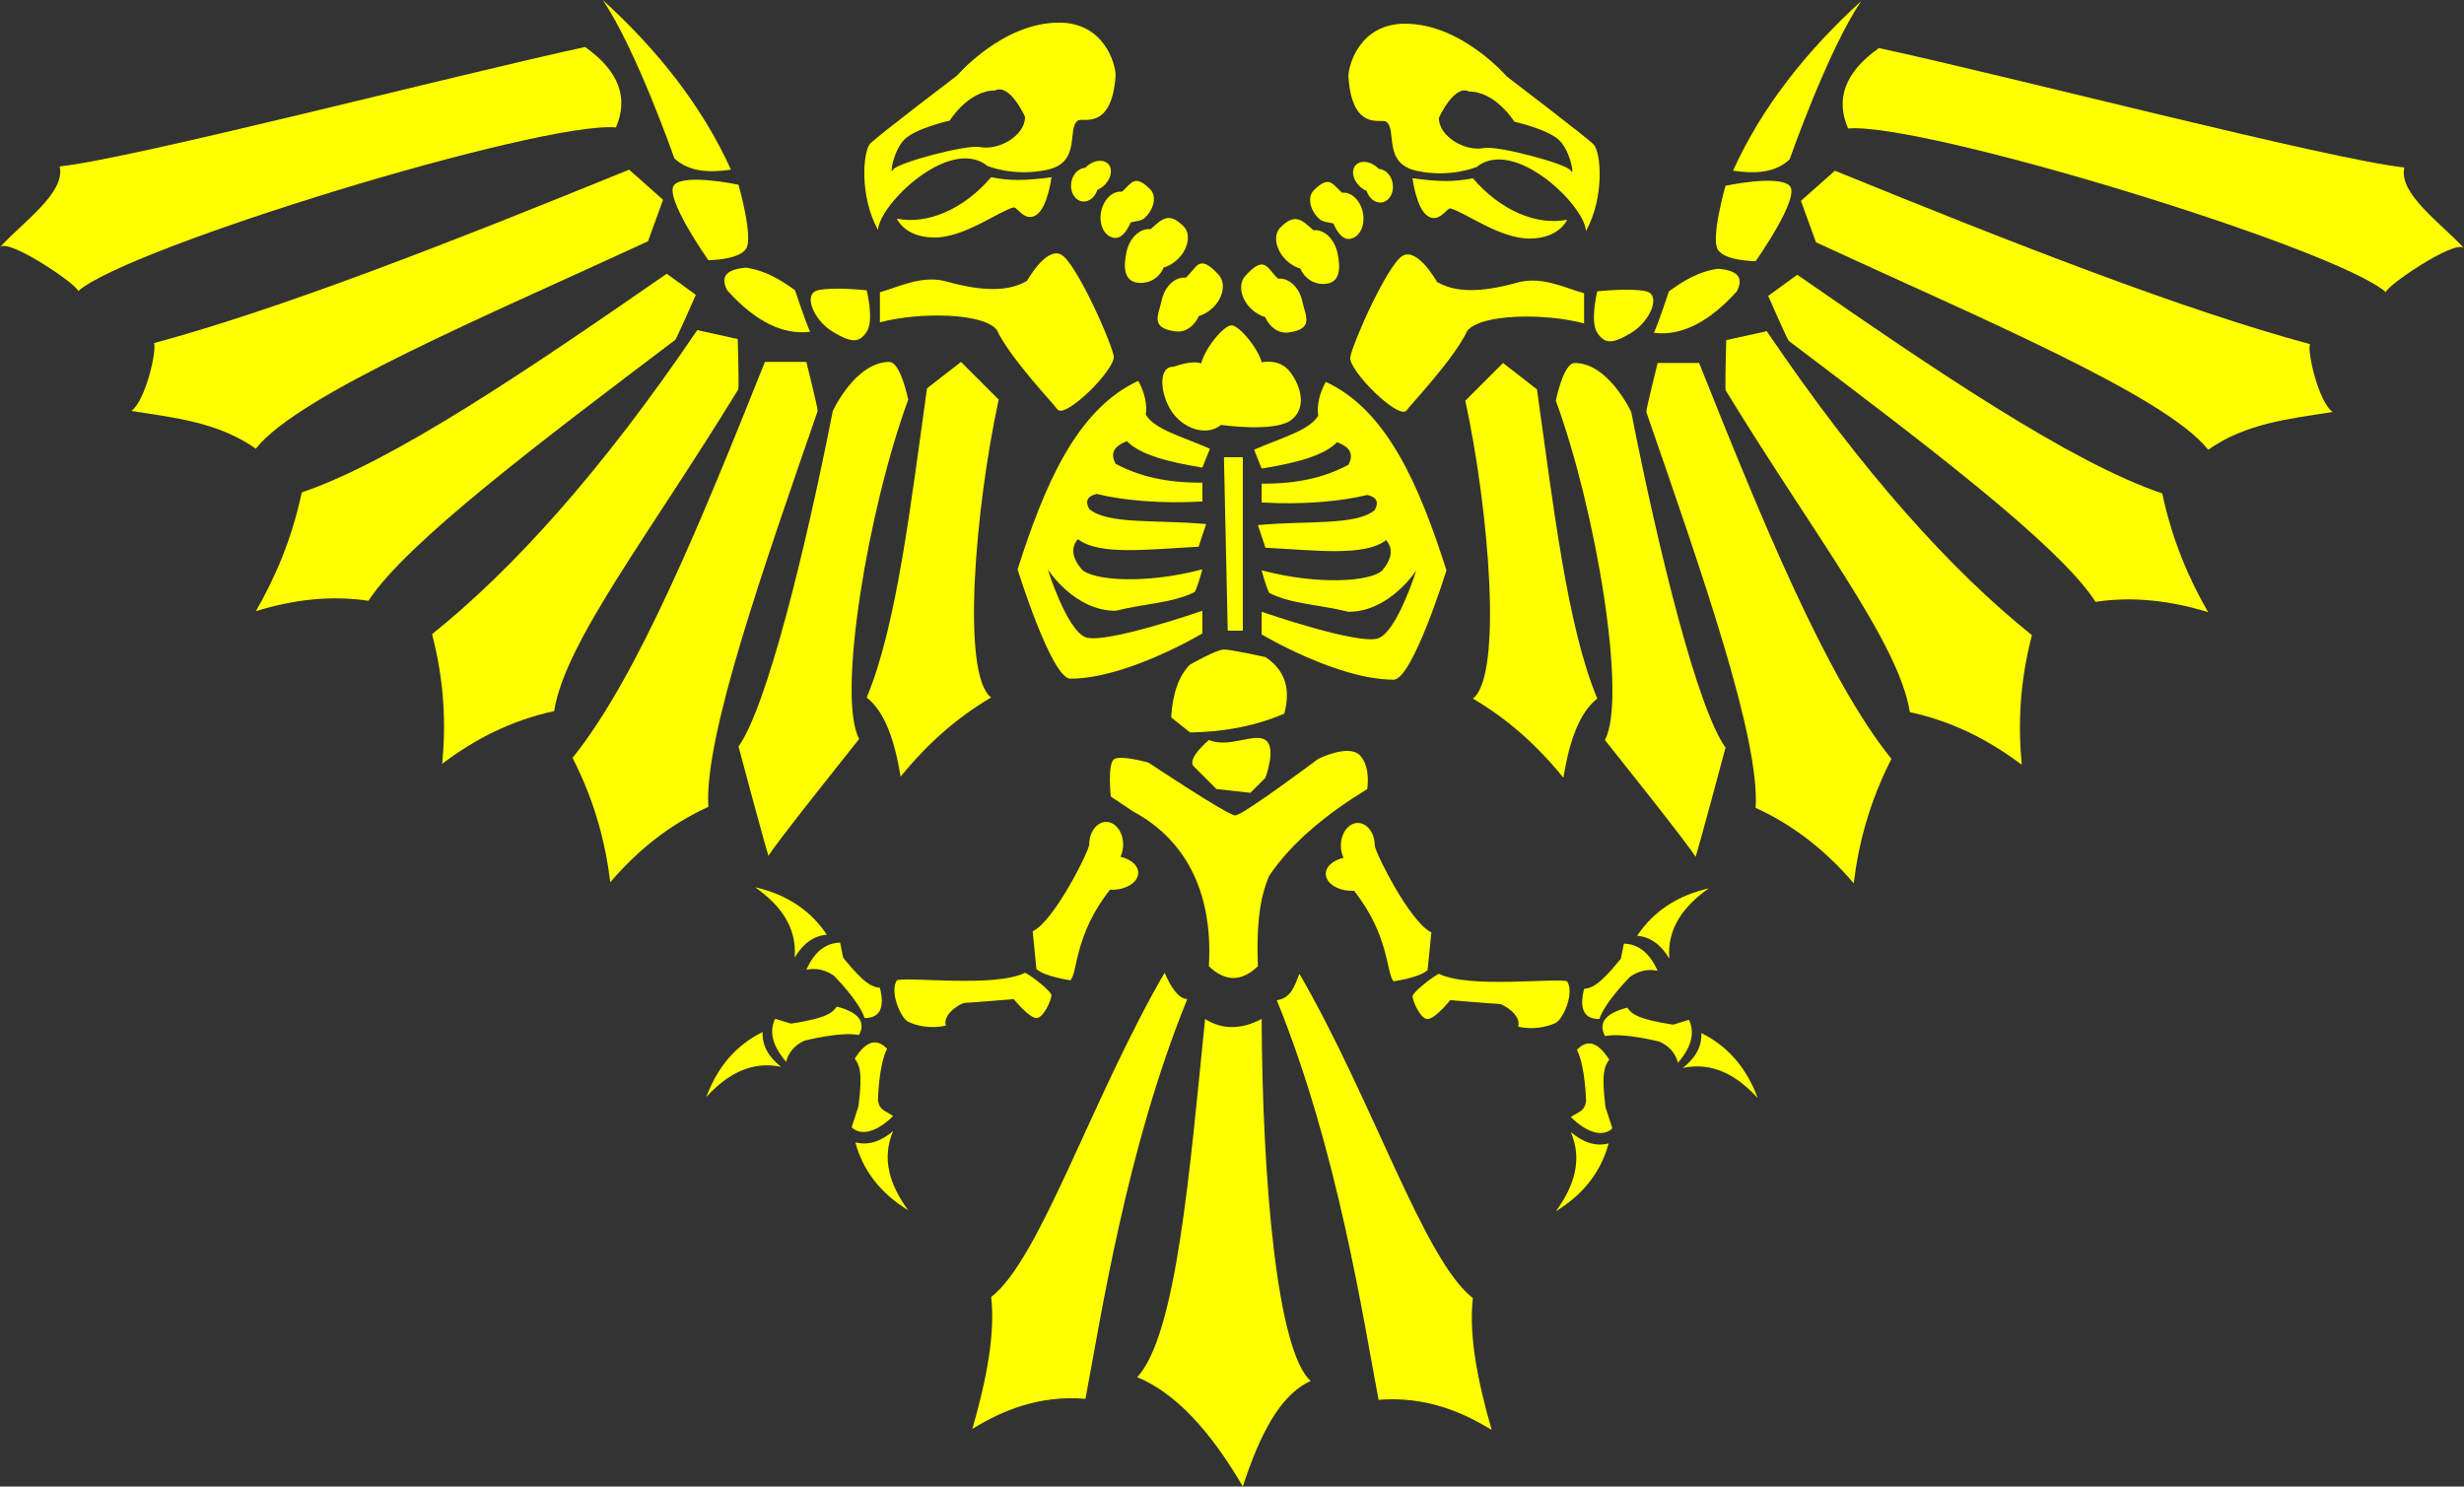 <?xml version="1.0" encoding="UTF-8" standalone="no"?>
<svg
   xmlns:dc="http://purl.org/dc/elements/1.1/"
   xmlns:cc="http://creativecommons.org/ns#"
   xmlns:rdf="http://www.w3.org/1999/02/22-rdf-syntax-ns#"
   xmlns:svg="http://www.w3.org/2000/svg"
   xmlns="http://www.w3.org/2000/svg"
   version="1.1"
   id="Layer_3"
   x="0px"
   y="0px"
   viewBox="0 0 982 592.54"
   xml:space="preserve"
   width="982"
   height="592.54"><rect x="0" y="0" width="982" height="592.54" fill="#333333" stroke="none"/>
<g
   id="g3100"
   transform="translate(-11,-194.49)"
   style="fill:#ffff00">
	<path
   d="m 642.32,323.4 v -12.02 c -7.25,-1.98 -16.11,-6.64 -25.55,-4.51 -12.62,3.51 -24.36,5.1 -33.06,0 0,0 -7.51,-13.53 -13.53,-10.52 -6.01,3.01 -20.29,35.32 -21.04,40.58 -0.75,5.26 19.73,25.55 22.54,21.04 1.04,-1.67 18.79,-20.29 24.05,-31.56 5.26,-6.77 30.63,-7.24 46.59,-3.01 z"
   id="path2972"
   style="fill:#ffff00" />
	<path
   d="m 597.99,472.94 c 14.23,8.36 26.02,19.11 36.07,31.56 2.32,-13.97 6.07,-25.7 13.53,-31.56 -12.02,-28.55 -17.65,-77.97 -24.05,-123.24 l -13.53,-10.52 -15.03,15.03 c 9.38,43.22 15.03,109.71 3.01,118.73 z"
   id="path2974"
   style="fill:#ffff00" />
	<path
   d="m 661.11,358.72 c 0,0 -9.02,-19.54 -22.54,-19.54 -4.51,0 -7.51,15.03 -7.51,15.03 15.99,43.5 28.55,118.73 19.54,135.26 0,0 36.07,45.09 36.07,46.59 0,1.5 12.02,-43.58 12.02,-43.58 -11.17,-15.57 -26.62,-77.93 -37.58,-133.76 z"
   id="path2976"
   style="fill:#ffff00" />
	<path
   d="m 671.63,339.18 c 0,0 -4.51,18.03 -4.51,19.54 22.35,64.59 45.3,130.1 43.58,157.8 15.79,7.22 28.44,17.62 39.08,30.06 1.91,-15.66 6.07,-31.95 15.03,-49.6 C 739,464.99 713.42,402.52 688.16,339.18 Z"
   id="path2978"
   style="fill:#ffff00" />
	<path
   d="m 715.12,326.51 -16.15,3.54 c 0,0 -0.54,18.58 -0.22,20.05 35.67,58.3 69.12,100.84 73.39,128.26 16.97,3.67 31.56,11.12 44.61,20.98 -1.49,-15.7 -0.92,-32.51 4.05,-51.66 -32.06,-25.71 -67.43,-64.72 -105.68,-121.17 z"
   id="path2980"
   style="fill:#ffff00" />
	<path
   d="m 727.28,304.01 -11.59,8.42 c 0,0 7.32,16.72 8.19,17.93 53.21,40.28 107.38,80.99 122.28,104.02 15.27,-2.27 30.19,-0.39 44.87,4.13 -7.76,-13.5 -14.31,-28.65 -18.28,-47.33 -36.7,-12.43 -90.94,-49.37 -145.47,-87.17 z"
   id="path2982"
   style="fill:#ffff00" />
	<path
   d="M 931.63,331.67 C 881.51,318.17 814.64,292.04 742.27,262.54 l -13.53,12.02 6.01,16.53 c 63.89,29.56 139.28,61.07 156.3,82.66 15.03,-10.52 32.19,-12.32 49.6,-15.03 -5.59,-3.98 -10.21,-23.97 -9.02,-27.05 z"
   id="path2984"
   style="fill:#ffff00" />
	<path
   d="m 969.2,261.26 c -30.21,-3.35 -156.3,-36.11 -209.38,-47.61 -13.84,9.76 -17.25,20.51 -12.3,32.06 29.88,-2.65 194.77,47.79 214.37,65.28 -0.57,-2.06 27.65,-21.31 31.11,-17.56 -9.32,-10.22 -26.14,-21.63 -23.8,-32.17 z"
   id="path2986"
   style="fill:#ffff00" />
	<path
   d="m 962.1,311.17 c -0.06,-0.06 -0.14,-0.12 -0.21,-0.17 0.03,0.08 0.08,0.14 0.21,0.17 z"
   id="path2988"
   style="fill:#ffff00" />
	<path
   d="m 647.58,327.16 c 3.01,4.51 6.01,4.51 13.53,0 7.51,-4.51 12.02,-15.03 6.01,-16.53 -6.01,-1.5 -19.54,0 -19.54,0 0,0 -3,12.02 0,16.53 z"
   id="path2990"
   style="fill:#ffff00" />
	<path
   d="m 703.19,310.63 c 2.42,-4.74 1.44,-8.28 -7.51,-9.02 -7.66,1.12 -13.78,4.77 -19.54,9.02 0,0 -4.51,13.53 -6.01,16.53 10.75,1.33 21.77,-4.01 33.06,-16.53 z"
   id="path2992"
   style="fill:#ffff00" />
	<path
   d="m 710.7,298.6 c 0,0 18.03,-25.55 13.53,-30.06 -4.51,-4.51 -25.55,0 -25.55,0 0,0 -6.01,21.04 -3.01,25.55 3.01,4.51 15.03,4.51 15.03,4.51 z"
   id="path2994"
   style="fill:#ffff00" />
	<path
   d="m 724.23,258.02 c 0,0 15.32,-43.7 28.55,-63.12 -21.93,20.01 -39.59,42.24 -51.1,67.63 8.82,1.29 16.85,0.88 22.55,-4.51 z"
   id="path2996"
   style="fill:#ffff00" />
	<path
   d="m 539.37,346.69 c -2.51,4.66 -3.61,9.18 -3.01,13.53 -3.8,5.95 -13.64,8.33 -25.55,13.53 l 3.01,7.51 c 13.59,-2.17 24.96,-5.17 30.06,-10.52 4.38,1.72 7.1,4.18 4.51,9.02 -9.26,4.96 -20.17,7.63 -34.57,7.51 v 7.51 c 16.52,0.97 31.83,-0.45 42.08,-3.01 3.59,0.81 4.81,2.71 3.01,6.01 -7.31,6.28 -26.92,4.18 -46.59,6.01 l 3.01,9.02 c 20.15,1.04 39.51,3.58 48.09,-3.01 2.89,3.37 2.35,7.38 -1.5,12.02 -4.51,4.51 -25.55,6.01 -48.09,0 0,0 1.5,6.01 3.01,9.02 9.02,4.51 19.54,4.51 31.56,7.51 16.53,0 27.05,-16.53 27.05,-16.53 0,0 -7.51,24.05 -15.03,27.05 -7.51,3.01 -46.59,-10.52 -46.59,-10.52 v 9.02 c 0,0 30.06,18.03 52.6,18.03 7.51,0 21.04,-43.58 21.04,-43.58 -10.71,-33.47 -23.46,-63.71 -48.1,-75.13 z"
   id="path2998"
   style="fill:#ffff00" />
	<path
   d="m 509.87,317.8 c 1.64,1.51 3.5,2.55 5.35,3.09 1.89,4.28 5.58,6.61 9.23,6.13 10.41,-1.37 6.84,-6.48 5.58,-12.37 -1.21,-5.64 -5.43,-9.54 -9.6,-9.04 -4.38,-3.82 -5.1,-10.01 -13.12,-1.14 -2.99,3.3 -1.86,9.26 2.56,13.33 z"
   id="path3000"
   style="fill:#ffff00" />
	<path
   d="m 523.88,298.46 c 1.64,1.51 3.5,2.55 5.35,3.09 1.89,4.28 5.54,6.16 9.23,6.13 6.93,-0.06 6.84,-6.48 5.58,-12.37 -1.21,-5.64 -5.43,-9.54 -9.6,-9.04 -4.38,-3.82 -7.09,-7.2 -13.12,-1.14 -3.15,3.15 -1.86,9.26 2.56,13.33 z"
   id="path3002"
   style="fill:#ffff00" />
	<path
   d="m 536.81,281.77 c 1.41,1.3 3.99,1.34 5.57,1.8 1.63,3.67 3.86,6.76 6.95,6.09 3.73,-0.81 5.88,-5.55 4.79,-10.6 -1.04,-4.83 -4.66,-8.17 -8.24,-7.74 -3.77,-3.27 -5,-7.29 -11.27,-0.98 -2.7,2.72 -1.6,7.94 2.2,11.43 z"
   id="path3004"
   style="fill:#ffff00" />
	<path
   d="m 566.13,268.26 c -0.31,-3.54 -2.78,-6.33 -5.62,-6.44 -2.59,-2.75 -6.43,-3.65 -8.68,-1.98 -2.3,1.71 -2.07,5.45 0.52,8.35 0.96,1.08 2.12,1.89 3.31,2.4 0.88,2.79 3.15,4.75 5.63,4.63 2.99,-0.14 5.16,-3.26 4.84,-6.96 z"
   id="path3006"
   style="fill:#ffff00" />
	<path
   d="m 579.95,280.57 c 4.51,3.01 7.51,-3.01 9.02,-3.01 6.01,1.5 19.54,12.02 31.56,12.02 12.02,0 15.03,-7.51 15.03,-7.51 -11.92,2.42 -26.48,-3.52 -37.57,-16.53 -7.45,1.53 -13.68,1.42 -24.05,0 0,0 1.5,12.02 6.01,15.03 z"
   id="path3008"
   style="fill:#ffff00" />
	<path
   d="m 563.42,243 c 4.51,3.01 -1.5,16.53 12.02,19.54 13.53,3.01 24.05,-1.5 24.05,-1.5 15.03,-12.02 43.21,15.46 43.58,25.55 7.51,-13.53 6.01,-31.56 3.01,-34.57 -3.01,-3.01 -34.57,-27.05 -34.57,-27.05 0,0 -18.03,-21.04 -40.58,-21.04 -18.03,0 -22.54,16.53 -22.54,21.04 1.5,22.53 13.53,16.52 15.03,18.03 z m 33.06,-12.03 c 10.63,0 18.03,12.02 18.03,12.02 0,0 13.53,3.01 18.03,7.51 4.51,4.51 6.09,14.99 4.51,12.02 -1.43,-2.69 -29.17,-10.1 -34.57,-9.02 -7.51,1.5 -18.03,-4.51 -18.03,-12.02 0.01,0.01 6.02,-13.51 12.03,-10.51 z"
   id="path3010"
   style="fill:#ffff00" />
	<path
   d="m 581.45,566.12 c -8.42,-3.77 -22.54,-32.12 -22.54,-34.57 0,-4.98 -3.03,-9.02 -6.76,-9.02 -3.74,0 -6.76,4.04 -6.76,9.02 0,1.8 0.4,3.47 1.08,4.88 -4.13,0.91 -7.09,3.43 -7.09,6.39 0,3.74 4.71,6.76 10.52,6.76 0.25,0 0.49,-0.01 0.73,-0.02 14.3,18.06 12.79,33.09 15.8,36.09 0,0 10.52,-1.5 13.53,-4.51 -0.12,1.1 1.49,-14.61 1.49,-15.02 z"
   id="path3012"
   style="fill:#ffff00" />
	<path
   d="m 635.56,585.65 c -4.51,-1.5 -39.08,3.01 -51.1,-3.01 -3.01,1.5 -10.52,7.51 -10.52,9.02 0,1.5 3.01,9.02 6.01,9.02 3.01,0 9.02,-7.51 9.02,-7.51 0,0 18.03,1.5 19.54,1.5 1.5,0 9.02,4.51 7.51,9.02 6.01,1.5 12.02,0 15.03,-1.5 3,-1.51 7.51,-12.03 4.51,-16.54 z"
   id="path3014"
   style="fill:#ffff00" />
	<path
   d="m 637.06,645.77 c 4.64,10.96 1.43,21.4 -6.01,31.56 11.02,-6.77 18.03,-15.79 21.04,-27.05 -5.01,1.27 -10.02,-0.24 -15.03,-4.51 z"
   id="path3016"
   style="fill:#ffff00" />
	<path
   d="m 689.05,606.29 c 0.27,5.16 -2.17,9.78 -7.33,13.87 11.65,-2.43 21.27,2.74 29.8,12.01 -4.51,-12.13 -12,-20.75 -22.47,-25.88 z"
   id="path3018"
   style="fill:#ffff00" />
	<path
   d="m 692.04,548.58 c -12.61,2.9 -22.13,9.21 -28.57,18.93 5.15,0.4 9.42,3.42 12.81,9.07 -0.91,-11.87 5.46,-20.74 15.76,-28 z"
   id="path3020"
   style="fill:#ffff00" />
	<path
   d="m 648.42,600.68 c 2.21,-6.79 12.21,-16.83 12.21,-16.83 3.41,-2.38 7.07,-3.21 10.99,-2.4 -3.33,-7.51 -7.95,-10.62 -13.43,-10.82 l -1.22,6.01 c -8.74,10.88 -11.85,11.72 -14.65,12.02 -2.04,8.19 0.1,12.08 6.1,12.02 z"
   id="path3022"
   style="fill:#ffff00" />
	<path
   d="m 684.12,601 -6.36,1.93 c -14.46,-2.2 -16.67,-4.49 -18.23,-6.79 -8.83,2.31 -11.64,6.13 -8.87,11.33 7.56,-1.46 21.78,2.26 21.78,2.26 3.84,1.78 6.29,4.57 7.28,8.4 5.75,-6.65 6.67,-12.24 4.4,-17.13 z"
   id="path3024"
   style="fill:#ffff00" />
	<path
   d="m 652.35,616.91 c -4.49,-7.14 -8.78,-8.3 -12.9,-3.94 3.35,6.3 3.66,20.47 3.66,20.47 -0.64,4.11 -2.75,4.05 -6.05,6.32 6.01,6.01 12.59,8.32 16.53,4.51 l -2.74,-8.46 c -1.78,-13.85 -0.22,-16.67 1.5,-18.9 z"
   id="path3026"
   style="fill:#ffff00" />
	<path
   d="m 597.99,711.9 c -19.44,-14.93 -40.03,-79.16 -69.13,-129.25 -1.88,4.69 -3.31,9.85 -9.02,10.52 24.36,59.74 34.57,127.75 40.58,159.31 18.51,-1.5 33.24,4.72 45.09,12.02 -5.66,-19.56 -9.19,-37.76 -7.52,-52.6 z"
   id="path3028"
   style="fill:#ffff00" />
	<path
   d="m 454.86,336.51 c -0.75,-5.26 -15.03,-37.57 -21.04,-40.58 -6.01,-3.01 -13.53,10.52 -13.53,10.52 -8.7,5.1 -20.44,3.51 -33.06,0 -9.43,-2.13 -18.3,2.53 -25.55,4.51 v 12.02 c 15.96,-4.23 41.33,-3.76 46.59,3.01 5.26,11.27 23,29.89 24.05,31.56 2.81,4.51 23.29,-15.78 22.54,-21.04 z"
   id="path3030"
   style="fill:#ffff00" />
	<path
   d="m 393.99,338.76 -13.53,10.52 c -6.4,45.27 -12.02,94.68 -24.05,123.24 7.46,5.86 11.2,17.59 13.53,31.56 10.05,-12.45 21.84,-23.2 36.07,-31.56 -12.02,-9.02 -6.37,-75.51 3.01,-118.73 z"
   id="path3032"
   style="fill:#ffff00" />
	<path
   d="m 365.44,338.76 c -13.53,0 -22.54,19.54 -22.54,19.54 -10.96,55.84 -26.41,118.19 -37.57,133.76 0,0 12.02,45.09 12.02,43.58 0,-1.5 36.07,-46.59 36.07,-46.59 -9.02,-16.53 3.55,-91.76 19.54,-135.26 -0.01,0 -3.01,-15.03 -7.52,-15.03 z"
   id="path3034"
   style="fill:#ffff00" />
	<path
   d="m 336.88,358.3 c 0,-1.5 -4.51,-19.54 -4.51,-19.54 h -16.53 c -25.26,63.34 -50.83,125.81 -76.65,157.8 8.96,17.65 13.12,33.94 15.03,49.6 10.64,-12.43 23.28,-22.84 39.08,-30.06 -1.72,-27.7 21.23,-93.21 43.58,-157.8 z"
   id="path3036"
   style="fill:#ffff00" />
	<path
   d="m 305.02,329.63 -16.15,-3.54 c -38.25,56.45 -73.61,95.46 -105.68,121.18 4.97,19.16 5.54,35.96 4.05,51.66 13.05,-9.87 27.63,-17.32 44.61,-20.98 4.26,-27.42 37.71,-69.96 73.39,-128.26 0.32,-1.47 -0.22,-20.06 -0.22,-20.06 z"
   id="path3038"
   style="fill:#ffff00" />
	<path
   d="m 288.31,312.02 -11.59,-8.42 c -54.53,37.8 -108.77,74.74 -145.46,87.17 -3.97,18.68 -10.52,33.83 -18.28,47.33 14.68,-4.53 29.6,-6.4 44.87,-4.13 14.9,-23.03 69.06,-63.74 122.28,-104.02 0.86,-1.21 8.18,-17.93 8.18,-17.93 z"
   id="path3040"
   style="fill:#ffff00" />
	<path
   d="m 269.25,290.67 6.01,-16.53 -13.53,-12.02 c -72.38,29.5 -139.24,55.63 -189.36,69.13 1.19,3.09 -3.43,23.08 -9.02,27.05 17.4,2.71 34.57,4.51 49.6,15.03 17.02,-21.59 92.41,-53.1 156.3,-82.66 z"
   id="path3042"
   style="fill:#ffff00" />
	<path
   d="m 256.48,245.29 c 4.94,-11.54 1.54,-22.29 -12.3,-32.06 -53.09,11.5 -179.18,44.26 -209.38,47.61 2.34,10.54 -14.48,21.95 -23.8,32.17 3.46,-3.75 31.68,15.5 31.11,17.56 19.61,-17.49 184.49,-67.92 214.37,-65.28 z"
   id="path3044"
   style="fill:#ffff00" />
	<path
   d="m 42.11,310.57 c -0.06,0.06 -0.14,0.12 -0.21,0.17 0.13,-0.02 0.18,-0.08 0.21,-0.17 z"
   id="path3046"
   style="fill:#ffff00" />
	<path
   d="m 342.89,326.74 c 7.51,4.51 10.52,4.51 13.53,0 3.01,-4.51 0,-16.53 0,-16.53 0,0 -13.53,-1.5 -19.54,0 -6.01,1.5 -1.5,12.02 6.01,16.53 z"
   id="path3048"
   style="fill:#ffff00" />
	<path
   d="m 300.81,310.21 c 11.29,12.53 22.31,17.87 33.06,16.53 -1.5,-3.01 -6.01,-16.53 -6.01,-16.53 -5.76,-4.24 -11.88,-7.9 -19.54,-9.02 -8.94,0.74 -9.92,4.28 -7.51,9.02 z"
   id="path3050"
   style="fill:#ffff00" />
	<path
   d="m 279.77,268.13 c -4.51,4.51 13.53,30.06 13.53,30.06 0,0 12.02,0 15.03,-4.51 3.01,-4.51 -3.01,-25.55 -3.01,-25.55 0,0 -21.04,-4.51 -25.55,0 z"
   id="path3052"
   style="fill:#ffff00" />
	<path
   d="m 302.32,262.12 c -11.51,-25.39 -29.17,-47.62 -51.1,-67.63 13.24,19.42 28.55,63.12 28.55,63.12 5.7,5.38 13.73,5.79 22.55,4.51 z"
   id="path3054"
   style="fill:#ffff00" />
	<path
   d="m 437.58,465.01 c 22.54,0 52.6,-18.03 52.6,-18.03 v -9.02 c 0,0 -39.08,13.53 -46.59,10.52 -7.51,-3.01 -15.03,-27.05 -15.03,-27.05 0,0 10.52,16.53 27.05,16.53 12.02,-3.01 22.54,-3.01 31.56,-7.51 1.5,-3.01 3.01,-9.02 3.01,-9.02 -22.54,6.01 -43.58,4.51 -48.09,0 -3.85,-4.64 -4.39,-8.65 -1.5,-12.02 8.58,6.58 27.94,4.05 48.09,3.01 l 3.01,-9.02 c -19.67,-1.84 -39.28,0.27 -46.59,-6.01 -1.81,-3.3 -0.58,-5.2 3.01,-6.01 10.25,2.55 25.56,3.98 42.08,3.01 v -7.51 c -14.4,0.11 -25.3,-2.55 -34.57,-7.51 -2.59,-4.84 0.13,-7.3 4.51,-9.02 5.1,5.35 16.47,8.35 30.06,10.52 l 3.01,-7.51 c -11.91,-5.19 -21.75,-7.57 -25.55,-13.53 0.6,-4.35 -0.49,-8.86 -3.01,-13.53 -24.63,11.41 -37.39,41.66 -48.09,75.14 -0.02,-0.02 13.51,43.57 21.03,43.57 z"
   id="path3056"
   style="fill:#ffff00" />
	<path
   d="m 483.57,305.19 c -4.17,-0.5 -8.39,3.4 -9.6,9.04 -1.26,5.89 -4.84,11 5.58,12.37 3.66,0.48 7.34,-1.85 9.23,-6.13 1.85,-0.54 3.71,-1.57 5.35,-3.09 4.42,-4.07 5.55,-10.03 2.56,-13.34 -8.02,-8.86 -8.74,-2.67 -13.12,1.15 z"
   id="path3058"
   style="fill:#ffff00" />
	<path
   d="m 459.97,294.89 c -1.26,5.89 -1.35,12.31 5.58,12.37 3.69,0.03 7.34,-1.85 9.23,-6.13 1.85,-0.54 3.71,-1.57 5.35,-3.09 4.42,-4.07 5.7,-10.18 2.56,-13.34 -6.03,-6.06 -8.74,-2.68 -13.12,1.14 -4.18,-0.49 -8.39,3.41 -9.6,9.05 z"
   id="path3060"
   style="fill:#ffff00" />
	<path
   d="m 449.88,278.65 c -1.09,5.05 1.06,9.79 4.79,10.6 3.09,0.67 5.33,-2.43 6.95,-6.09 1.59,-0.46 4.16,-0.51 5.57,-1.8 3.79,-3.49 4.89,-8.71 2.2,-11.42 -6.27,-6.31 -7.5,-2.29 -11.27,0.98 -3.58,-0.44 -7.2,2.9 -8.24,7.73 z"
   id="path3062"
   style="fill:#ffff00" />
	<path
   d="m 448.34,270.17 c 1.19,-0.51 2.34,-1.32 3.31,-2.4 2.59,-2.91 2.83,-6.65 0.52,-8.35 -2.25,-1.67 -6.09,-0.77 -8.68,1.98 -2.84,0.1 -5.31,2.89 -5.62,6.44 -0.32,3.7 1.85,6.82 4.84,6.97 2.48,0.12 4.75,-1.85 5.63,-4.64 z"
   id="path3064"
   style="fill:#ffff00" />
	<path
   d="m 415.03,277.14 c 1.5,0 4.51,6.01 9.02,3.01 4.51,-3.01 6.01,-15.03 6.01,-15.03 -10.36,1.42 -16.6,1.53 -24.05,0 -11.1,13.01 -25.65,18.95 -37.57,16.53 0,0 3.01,7.51 15.03,7.51 12.02,0 25.55,-10.51 31.56,-12.02 z"
   id="path3066"
   style="fill:#ffff00" />
	<path
   d="m 404.51,260.61 c 0,0 10.52,4.51 24.05,1.5 13.53,-3.01 7.51,-16.53 12.02,-19.54 1.5,-1.5 13.53,4.51 15.03,-18.03 0,-4.51 -4.51,-21.04 -22.54,-21.04 -22.54,0 -40.58,21.04 -40.58,21.04 0,0 -31.56,24.05 -34.57,27.05 -3.01,3 -4.51,21.04 3.01,34.57 0.37,-10.09 28.55,-37.57 43.58,-25.55 z m -33.06,-10.52 c 4.51,-4.51 18.03,-7.51 18.03,-7.51 0,0 7.41,-12.02 18.03,-12.02 6.01,-3.01 12.02,10.52 12.02,10.52 0,7.51 -10.52,13.53 -18.03,12.02 -5.4,-1.08 -33.13,6.33 -34.57,9.02 -1.57,2.96 0.01,-7.52 4.52,-12.03 z"
   id="path3068"
   style="fill:#ffff00" />
	<path
   d="m 453.38,549.14 c 0.24,0.01 0.48,0.02 0.73,0.02 5.81,0 10.52,-3.03 10.52,-6.76 0,-2.96 -2.97,-5.47 -7.09,-6.39 0.68,-1.41 1.08,-3.08 1.08,-4.88 0,-4.98 -3.03,-9.02 -6.76,-9.02 -3.74,0 -6.76,4.04 -6.76,9.02 0,2.45 -14.13,30.8 -22.54,34.57 0.01,0.41 1.61,16.13 1.5,15.03 3.01,3.01 13.53,4.51 13.53,4.51 2.99,-3.01 1.49,-18.04 15.79,-36.1 z"
   id="path3070"
   style="fill:#ffff00" />
	<path
   d="m 424.05,600.27 c 3.01,0 6.01,-7.51 6.01,-9.02 0,-1.5 -7.51,-7.51 -10.52,-9.02 -12.02,6.01 -46.59,1.5 -51.1,3.01 -3.01,4.51 1.5,15.03 4.51,16.53 3.01,1.5 9.02,3.01 15.03,1.5 -1.5,-4.51 6.01,-9.02 7.51,-9.02 1.5,0 19.54,-1.5 19.54,-1.5 0,0 6.01,7.52 9.02,7.52 z"
   id="path3072"
   style="fill:#ffff00" />
	<path
   d="m 366.94,645.35 c -5.01,4.27 -10.02,5.78 -15.03,4.51 3.01,11.26 10.02,20.28 21.04,27.05 -7.44,-10.16 -10.65,-20.6 -6.01,-31.56 z"
   id="path3074"
   style="fill:#ffff00" />
	<path
   d="m 314.95,605.87 c -10.47,5.13 -17.96,13.76 -22.47,25.88 8.53,-9.27 18.15,-14.44 29.8,-12.01 -5.16,-4.09 -7.61,-8.71 -7.33,-13.87 z"
   id="path3076"
   style="fill:#ffff00" />
	<path
   d="m 340.53,567.09 c -6.44,-9.72 -15.96,-16.03 -28.57,-18.93 10.3,7.26 16.66,16.13 15.76,28 3.39,-5.65 7.66,-8.68 12.81,-9.07 z"
   id="path3078"
   style="fill:#ffff00" />
	<path
   d="m 343.36,583.43 c 0,0 10,10.04 12.21,16.83 6,0.06 8.14,-3.84 6.11,-12.02 -2.81,-0.31 -5.91,-1.14 -14.65,-12.02 l -1.22,-6.01 c -5.48,0.2 -10.11,3.31 -13.43,10.82 3.92,-0.8 7.58,0.02 10.98,2.4 z"
   id="path3080"
   style="fill:#ffff00" />
	<path
   d="m 344.48,595.73 c -1.56,2.3 -3.77,4.59 -18.23,6.79 l -6.36,-1.93 c -2.28,4.89 -1.35,10.48 4.41,17.13 0.99,-3.83 3.44,-6.61 7.28,-8.4 0,0 14.22,-3.72 21.78,-2.26 2.75,-5.21 -0.05,-9.02 -8.88,-11.33 z"
   id="path3082"
   style="fill:#ffff00" />
	<path
   d="m 350.41,643.85 c 3.95,3.81 10.52,1.5 16.53,-4.51 -3.3,-2.27 -5.41,-2.21 -6.05,-6.32 0,0 0.3,-14.17 3.66,-20.47 -4.12,-4.36 -8.41,-3.2 -12.9,3.94 1.73,2.23 3.28,5.05 1.5,18.9 z"
   id="path3084"
   style="fill:#ffff00" />
	<path
   d="m 475.15,582.23 c -29.11,50.09 -49.7,114.32 -69.13,129.25 1.66,14.84 -1.87,33.04 -7.51,52.6 11.85,-7.31 26.58,-13.53 45.09,-12.02 6.01,-31.56 16.22,-99.57 40.58,-159.31 -3.71,-0.25 -6.5,-4.79 -9.03,-10.52 z"
   id="path3086"
   style="fill:#ffff00" />
	<path
   d="m 491.28,600.68 c -6.18,60.65 -11.38,125.85 -27.05,142.77 15.19,6.25 29.13,21.35 42.08,43.58 6.56,-20.09 14.62,-36.47 27.05,-42.08 -13.53,-12.02 -19.26,-80.78 -19.54,-144.28 -7.85,4.09 -15.4,4.5 -22.54,0.01 z"
   id="path3088"
   style="fill:#ffff00" />
	<path
   d="m 485.27,459.41 c -4.42,4.35 -6.93,11.37 -7.51,21.04 l 7.51,6.01 c 13.19,-0.21 25.79,-2.44 37.57,-7.51 2.47,-9.21 0.81,-17.01 -7.51,-22.54 0,0 -13.53,-3.01 -16.53,-3.01 -3.01,0 -13.53,6.01 -13.53,6.01 z"
   id="path3090"
   style="fill:#ffff00" />
	<path
   d="m 492.78,489.47 c 0,0 -9.02,7.51 -6.01,10.52 3.01,3.01 9.02,9.02 9.02,9.02 l 13.53,1.5 6.01,-6.01 c 0,0 4.51,-12.02 0,-15.03 -4.51,-3.01 -14.4,3.37 -22.55,0 z"
   id="path3092"
   style="fill:#ffff00" />
	<polygon
   points="500.3,445.89 506.31,445.89 506.31,376.75 498.79,376.75 "
   id="polygon3094"
   style="fill:#ffff00" />
	<path
   d="m 489.78,339.18 c -0.02,0.06 0.01,0.13 0.01,0.19 -4.04,-1.51 -10.53,1.31 -11.3,1.32 -6.54,0.05 -4.84,12.73 0.44,19.13 5.29,6.4 13.66,8.21 18.7,4.05 0,0 21.83,3.14 28.23,-2.14 6.4,-5.29 3.08,-14.41 -1.08,-19.45 -2.52,-3.05 -6.66,-4.17 -10.96,-3.41 -1.49,-5.69 -9,-14.7 -12.01,-14.7 -3.02,-0.02 -10.53,9 -12.03,15.01 z"
   id="path3096"
   style="fill:#ffff00" />
	<path
   d="m 555.9,509.01 c 0,0 1.5,-9.02 -3.01,-13.53 -4.51,-4.51 -16.53,1.5 -16.53,1.5 0,0 -30.06,22.54 -33.06,22.54 -3.01,0 -34.57,-21.04 -34.57,-21.04 0,0 -10.52,-3.01 -13.53,-1.5 -3.01,1.5 -1.5,15.03 -1.5,15.03 l 9.02,6.01 c 19.29,10.4 31.92,30.25 30.06,61.62 6.51,6.25 13.03,6.25 19.54,0 -0.57,-13.74 0.24,-26.34 4.51,-36.07 9.11,-13.45 22.87,-24.61 39.07,-34.56 z"
   id="path3098"
   style="fill:#ffff00" />
</g>
</svg>
